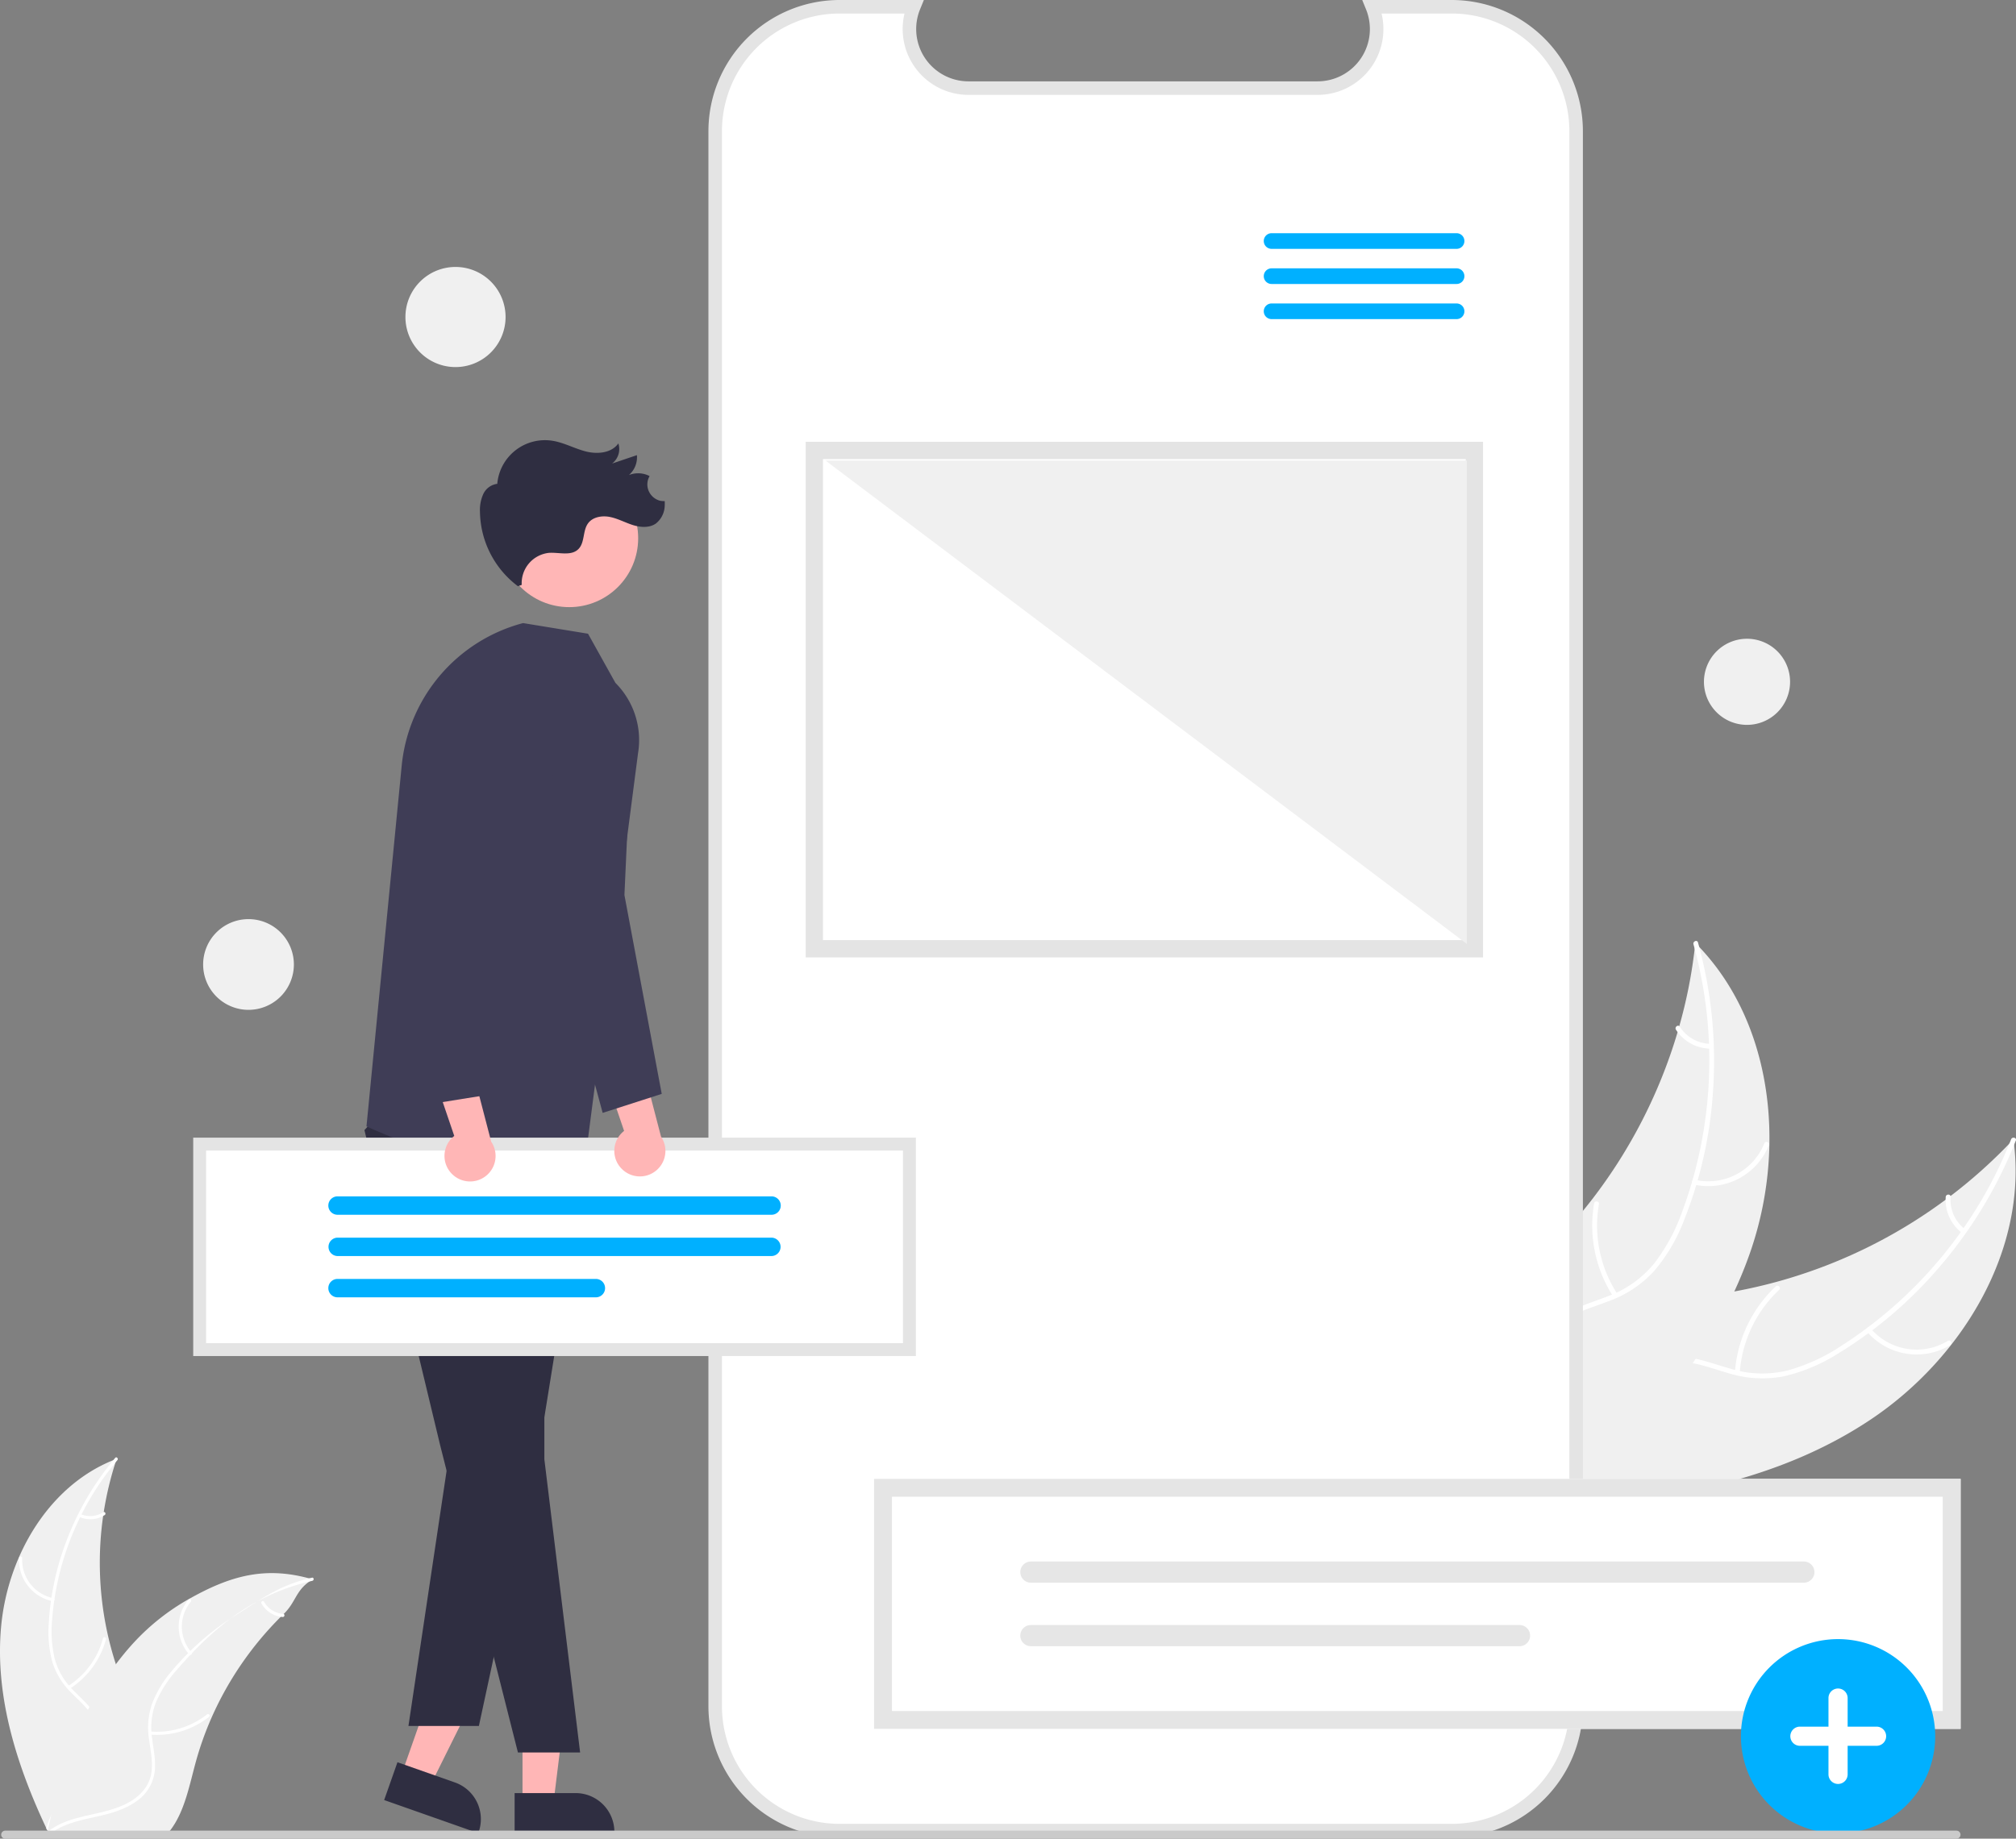 <svg xmlns="http://www.w3.org/2000/svg" data-name="Layer 1" width="596.377" height="544.041" viewBox="0 0 596.377 544.041" xmlns:xlink="http://www.w3.org/1999/xlink"><rect x="0" y="0" width="596.377" height="544.041" fill="#808080" stroke="none"/><path d="M855.295,597.934c27.135-18.182,46.62-50.491,42.134-82.844a150.493,150.493,0,0,1-92.281,46.477c-13.612,1.538-28.912,1.832-38.468,11.648-5.946,6.108-8.392,14.955-8.414,23.479-.022,8.524,2.133,16.886,4.273,25.137l-.473,2.075C794.688,622.28,828.16,616.116,855.295,597.934Z" transform="translate(-301.812 -177.979)" fill="#f0f0f0"/><path d="M896.743,515.091a128.631,128.631,0,0,1-50.268,61.127,55.393,55.393,0,0,1-15.773,7.24,31.77,31.77,0,0,1-16.715-.428c-5.097-1.42-10.146-3.463-15.499-3.62a19.453,19.453,0,0,0-14.61,6.296c-4.751,4.912-7.453,11.239-9.881,17.517-2.696,6.971-5.385,14.255-10.99,19.464-.679.631.34,1.648,1.018,1.018,9.752-9.064,10.654-23.417,18.276-33.884,3.557-4.884,8.607-8.727,14.838-8.966,5.449-.209,10.657,1.893,15.806,3.376a33.901,33.901,0,0,0,16.328,1.027,51.209,51.209,0,0,0,15.994-6.607,124.795,124.795,0,0,0,29.769-25.201,130.912,130.912,0,0,0,23.1-37.994c.339-.86-1.056-1.219-1.393-.365Z" transform="translate(-301.812 -177.979)" fill="#fff"/><path d="M854.081,571.953a19.299,19.299,0,0,0,24.664,4.025c.792-.481.082-1.734-.711-1.252a17.87,17.87,0,0,1-22.935-3.791c-.597-.708-1.611.314-1.018,1.018Z" transform="translate(-301.812 -177.979)" fill="#fff"/><path d="M816.476,584.091A37.197,37.197,0,0,1,828.136,559.619c.677-.634-.342-1.651-1.018-1.018a38.69,38.69,0,0,0-12.081,25.49c-.064.926,1.376.921,1.44-0Z" transform="translate(-301.812 -177.979)" fill="#fff"/><path d="M883.027,541.616a10.924,10.924,0,0,1-4.188-9.482c.075-.925-1.365-.918-1.44 0a12.241,12.241,0,0,0,4.61,10.5.744.744,0,0,0,1.018-0.0.723.723,0,0,0-0-1.018Z" transform="translate(-301.812 -177.979)" fill="#fff"/><path d="M803.332,456.982c-.064.576-.127,1.152-.201,1.734a143.863,143.863,0,0,1-4.55,22.889c-.156.582-.322,1.169-.495,1.746a151.664,151.664,0,0,1-25.45,49.701A147.285,147.285,0,0,1,757.624,549.648c-7.483,7.103-16.161,14.208-20.726,23.106a25.266,25.266,0,0,0-1.285,2.851l23.958,47.56c.109.081.207.167.316.249l.87,1.943c.298-.246.602-.507.9-.753.173-.142.342-.294.515-.436.114-.098.228-.196.336-.278.038-.032.076-.065.103-.092.108-.082.2-.169.298-.246q2.553-2.184,5.084-4.411c.011-.005.011-.005.016-.022,12.827-11.346,24.82-23.863,34.532-37.802.292-.419.595-.844.876-1.285a140.542,140.542,0,0,0,11.422-19.889,124.247,124.247,0,0,0,4.73-11.648,103.319,103.319,0,0,0,5.665-31.804c.414-21.595-6.084-43.081-20.768-58.54C804.09,457.757,803.719,457.372,803.332,456.982Z" transform="translate(-301.812 -177.979)" fill="#f0f0f0"/><path d="M802.782,457.393a128.631,128.631,0,0,1-3.333,79.071A55.393,55.393,0,0,1,791.214,551.742a31.77,31.77,0,0,1-13.604,9.722c-4.925,1.935-10.186,3.343-14.555,6.441a19.453,19.453,0,0,0-7.875,13.823c-.836,6.783.815,13.461,2.657,19.936,2.045,7.189,4.283,14.624,2.944,22.158-.162.913,1.264,1.111,1.426.2,2.329-13.108-5.592-25.111-5.808-38.058-.101-6.041,1.618-12.15,6.449-16.093,4.225-3.448,9.649-4.905,14.652-6.821a33.901,33.901,0,0,0,13.656-9.011,51.21,51.21,0,0,0,8.792-14.905,124.795,124.795,0,0,0,8.596-38.045,130.912,130.912,0,0,0-4.431-44.244c-.247-.89-1.577-.337-1.332.547Z" transform="translate(-301.812 -177.979)" fill="#fff"/><path d="M802.954,528.479a19.299,19.299,0,0,0,22.116-11.636c.343-.861-.979-1.433-1.322-.572a17.87,17.87,0,0,1-20.594,10.782c-.903-.206-1.098,1.221-.2,1.426Z" transform="translate(-301.812 -177.979)" fill="#fff"/><path d="M780.237,560.812a37.197,37.197,0,0,1-5.425-26.56c.159-.913-1.267-1.112-1.426-.2a38.69,38.69,0,0,0,5.701,27.626c.507.778,1.653-.093,1.149-.867Z" transform="translate(-301.812 -177.979)" fill="#fff"/><path d="M807.801,486.83a10.924,10.924,0,0,1-9.053-5.049c-.496-.784-1.643.088-1.149.867a12.241,12.241,0,0,0,10.002,5.608.744.744,0,0,0,.813-.613.723.723,0,0,0-.613-.813Z" transform="translate(-301.812 -177.979)" fill="#fff"/><path d="M302.165,659.032c2.003-21.013,14.387-42.015,34.16-49.402A97.253,97.253,0,0,0,338.245,676.373c3.307,8.212,7.839,17.001,5.193,25.449-1.646,5.257-5.925,9.365-10.764,11.996-4.839,2.631-10.256,3.974-15.604,5.292l-1.034.906C306.938,700.969,300.162,680.045,302.165,659.032Z" transform="translate(-301.812 -177.979)" fill="#f0f0f0"/><path d="M336.534,610.02a83.125,83.125,0,0,0-19.314,47.356,35.797,35.797,0,0,0,.729,11.192,20.531,20.531,0,0,0,5.377,9.372c2.373,2.462,5.086,4.705,6.819,7.7a12.571,12.571,0,0,1,.908,10.241c-1.334,4.21-4.101,7.69-6.925,10.999-3.136,3.674-6.451,7.44-7.691,12.227-.15.58-1.041.313-.891-.266,2.158-8.328,10.041-13.25,13.651-20.799,1.685-3.523,2.318-7.574.54-11.191-1.555-3.162-4.35-5.478-6.774-7.95a21.908,21.908,0,0,1-5.599-8.968,33.093,33.093,0,0,1-1.156-11.123,80.646,80.646,0,0,1,5.184-24.667,84.599,84.599,0,0,1,14.506-24.804c.385-.457,1.018.226.635.68Z" transform="translate(-301.812 -177.979)" fill="#fff"/><path d="M317.309,651.742a12.471,12.471,0,0,1-9.864-12.787.466.466,0,0,1,.93.02,11.548,11.548,0,0,0,9.2,11.875c.586.122.317,1.012-.266.891Z" transform="translate(-301.812 -177.979)" fill="#fff"/><path d="M321.958,676.851A24.038,24.038,0,0,0,332.291,662.705c.152-.579,1.044-.313.891.266a25.003,25.003,0,0,1-10.782,14.699c-.507.321-.946-.5-.442-.819Z" transform="translate(-301.812 -177.979)" fill="#fff"/><path d="M325.666,625.966a7.059,7.059,0,0,0,6.677-.531c.503-.327.941.494.442.819a7.911,7.911,0,0,1-7.386.604.481.481,0,0,1-.313-.579.468.468,0,0,1,.579-.313Z" transform="translate(-301.812 -177.979)" fill="#fff"/><path d="M394.265,645.281c-.308.213-.616.426-.924.647-4.127,2.883-4.009,6.105-7.616,9.618-.283.267-.566.543-.841.817a98.01,98.01,0,0,0-20.441,29.736,95.178,95.178,0,0,0-4.824,13.633c-1.74,6.436-3.114,13.553-6.771,18.881a16.327,16.327,0,0,1-1.226,1.606l-34.4.987c-.079-.037-.159-.066-.238-.103l-1.372.102c.048-.245.103-.498.152-.743.027-.142.062-.285.09-.427.021-.095.042-.19.055-.277.007-.032.014-.063.021-.087.013-.087.035-.166.048-.245q.457-2.122.946-4.245c-0-.008-0-.008.007-.016a139.948,139.948,0,0,1,10.886-31.245c.149-.295.297-.598.461-.893a90.823,90.823,0,0,1,7.8-12.603,80.292,80.292,0,0,1,5.169-6.267,66.768,66.768,0,0,1,16.342-12.99c12.151-6.868,22.363-9.774,35.663-6.173C393.592,645.088,393.925,645.181,394.265,645.281Z" transform="translate(-301.812 -177.979)" fill="#f0f0f0"/><path d="M394.2,645.72c-16.854,3.848-28.588,13.105-39.933,26.183a35.797,35.797,0,0,0-6.157,9.375,20.531,20.531,0,0,0-1.349,10.721c.413,3.394,1.228,6.818.808,10.254a12.571,12.571,0,0,1-5.44,8.724c-3.6,2.559-7.904,3.671-12.151,4.613-4.716,1.046-9.63,2.057-13.502,5.132-.469.373-1.02-.377-.551-.749,6.737-5.351,15.995-4.534,23.423-8.388,3.466-1.798,6.411-4.652,7.169-8.61.663-3.461-.175-6.993-.623-10.426a21.908,21.908,0,0,1,.929-10.532,33.093,33.093,0,0,1,5.774-9.577,80.646,80.646,0,0,1,18.99-16.574c8.136-5.17,13.119-8.926,22.516-11.071.582-.133.676.793.098.925Z" transform="translate(-301.812 -177.979)" fill="#fff"/><path d="M357.731,667.457a12.471,12.471,0,0,1-.178-16.148c.384-.459,1.116.116.731.576a11.548,11.548,0,0,0,.196,15.021c.395.45-.357.999-.749.551Z" transform="translate(-301.812 -177.979)" fill="#fff"/><path d="M346.325,690.305a24.038,24.038,0,0,0,16.767-5.074c.47-.371,1.021.379.551.749a25.003,25.003,0,0,1-17.458,5.244c-.598-.049-.455-.969.14-.92Z" transform="translate(-301.812 -177.979)" fill="#fff"/><path d="M379.922,651.908a7.059,7.059,0,0,0,5.652,3.596c.598.042.454.961-.14.92a7.911,7.911,0,0,1-6.261-3.964.481.481,0,0,1,.099-.65.468.468,0,0,1,.65.099Z" transform="translate(-301.812 -177.979)" fill="#fff"/><path d="M731.291,179.979H707.76a17.472,17.472,0,0,1-16.177,24.071H588.311a17.472,17.472,0,0,1-16.177-24.071H550.157a36.776,36.776,0,0,0-36.776,36.776V682.857A36.776,36.776,0,0,0,550.157,719.633H731.291a36.776,36.776,0,0,0,36.776-36.776h0V216.755A36.776,36.776,0,0,0,731.291,179.979Z" transform="translate(-301.812 -177.979)" fill="#fff"/><path d="M731.291,721.633H550.157A38.82,38.82,0,0,1,511.381,682.857V216.755a38.82,38.82,0,0,1,38.776-38.776h24.954l-1.124,2.755a15.472,15.472,0,0,0,14.325,21.315H691.583a15.473,15.473,0,0,0,14.325-21.315l-1.124-2.755h26.506a38.82,38.82,0,0,1,38.776,38.776V682.857A38.82,38.82,0,0,1,731.291,721.633ZM550.157,181.979A34.816,34.816,0,0,0,515.381,216.755V682.857a34.815,34.815,0,0,0,34.776,34.776H731.291a34.815,34.815,0,0,0,34.776-34.775v-466.102a34.815,34.815,0,0,0-34.776-34.776H710.505a19.473,19.473,0,0,1-18.922,24.071H588.311a19.479,19.479,0,0,1-18.922-24.071Z" transform="translate(-301.812 -177.979)" fill="#e4e4e4"/><path d="M732.649,251.613H678.027a2.317,2.317,0,1,1,0-4.633h54.622a2.317,2.317,0,1,1,0,4.633Z" transform="translate(-301.812 -177.979)" fill="#00b0ff"/><path d="M732.649,262.007H678.027a2.317,2.317,0,1,1,0-4.633h54.622a2.317,2.317,0,1,1,0,4.633Z" transform="translate(-301.812 -177.979)" fill="#00b0ff"/><path d="M732.649,272.401H678.027a2.317,2.317,0,1,1,0-4.633h54.622a2.317,2.317,0,1,1,0,4.633Z" transform="translate(-301.812 -177.979)" fill="#00b0ff"/><polygon points="154.571 533.534 163.723 533.533 168.077 498.232 154.57 498.232 154.571 533.534" fill="#ffb6b6"/><path d="M454.048,708.525l18.024-.001h.001a11.487,11.487,0,0,1,11.486,11.486v.373l-29.51.001Z" transform="translate(-301.812 -177.979)" fill="#2f2e41"/><polygon points="118.788 525.015 127.421 528.053 143.248 496.2 130.506 491.716 118.788 525.015" fill="#ffb6b6"/><path d="M419.39,699.401l17.002,5.983.001 0a11.487,11.487,0,0,1,7.021,14.648l-.124.352-27.837-9.796Z" transform="translate(-301.812 -177.979)" fill="#2f2e41"/><polygon points="113.349 328.346 107.808 334.381 130.205 427.612 153.216 518.531 171.613 518.531 161.032 431.768 161.032 342.537 113.349 328.346" fill="#2f2e41"/><polygon points="170.599 335.823 173.024 344.852 160.065 425.373 141.663 510.695 120.826 510.695 136.47 406.078 155.586 329.072 170.599 335.823" fill="#2f2e41"/><path d="M483.863,380.027l-8.1-14.541-19.215-3.145h0a48.549,48.549,0,0,0-35.907,42.218L410.223,511.263s53.308,24.535,64.612,10.722L490.555,400.868A23.944,23.944,0,0,0,483.863,380.027Z" transform="translate(-301.812 -177.979)" fill="#3f3d56"/><circle cx="168.397" cy="159.256" r="20.389" fill="#ffb6b6"/><path d="M496.994,326.121a5.047,5.047,0,0,1-2.988-2.298,4.885,4.885,0,0,1-.023-4.976,7.382,7.382,0,0,0-6.117-.311,6.966,6.966,0,0,0,2.356-5.885q-3.67,1.242-7.34,2.484a5.395,5.395,0,0,0,1.852-5.956c-2.008,2.861-6.167,3.245-9.557,2.392-3.39-.853-6.521-2.643-9.975-3.182a14.16,14.16,0,0,0-16.288,12.748,5.297,5.297,0,0,0-4.142,3.033,11.369,11.369,0,0,0-.976,5.23,28.008,28.008,0,0,0,11.226,22.026l1.127-.388a9.023,9.023,0,0,1,8.091-9.479c2.991-.188,6.522,1.01,8.656-1.093,1.953-1.924,1.254-5.369,2.848-7.599,1.386-1.94,4.144-2.393,6.482-1.928,2.339.465,4.467,1.649,6.738,2.375,2.271.726,4.932.93,6.884-.438A6.975,6.975,0,0,0,498.453,327.493a10.047,10.047,0,0,0-.011-1.255A5.416,5.416,0,0,1,496.994,326.121Z" transform="translate(-301.812 -177.979)" fill="#2f2e41"/><rect x="59.065" y="338.523" width="209.962" height="60.801" fill="#fff"/><path d="M572.747,579.212H358.968V514.594H572.747Zm-209.962-3.817H568.93V518.412H362.785Z" transform="translate(-301.812 -177.979)" fill="#e4e4e4"/><path d="M530.053,537.41h-128.391a2.722,2.722,0,1,1,0-5.444h128.391a2.722,2.722,0,1,1,0,5.444Z" transform="translate(-301.812 -177.979)" fill="#00b0ff"/><path d="M530.053,549.626h-128.391a2.723,2.723,0,0,1,0-5.445h128.391a2.723,2.723,0,0,1,0,5.445Z" transform="translate(-301.812 -177.979)" fill="#00b0ff"/><path d="M478.084,561.84H401.662a2.722,2.722,0,1,1,0-5.444h76.422a2.722,2.722,0,1,1,0,5.444Z" transform="translate(-301.812 -177.979)" fill="#00b0ff"/><path d="M486.028,524.1a7.507,7.507,0,0,1,.404-11.504l-8.594-25.255,13.414,3.497,6.104,23.446a7.548,7.548,0,0,1-11.329,9.816Z" transform="translate(-301.812 -177.979)" fill="#ffb6b6"/><path d="M480.091,507.266l-13.907-51.413-1.218-62.637a11.837,11.837,0,0,1,8.265-11.571h0a11.911,11.911,0,0,1,15.541,11.881l-2.24,49.286,11.034,58.832Z" transform="translate(-301.812 -177.979)" fill="#3f3d56"/><path d="M435.789,525.593a7.507,7.507,0,0,1,.404-11.504l-8.594-25.255,13.414,3.497,6.104,23.446a7.548,7.548,0,0,1-11.329,9.816Z" transform="translate(-301.812 -177.979)" fill="#ffb6b6"/><path d="M427.739,504.87l-5.949-52.863,8.315-62.162a11.91,11.91,0,1,1,23.483,3.92l-9.697,48.375,1.974,59.826Z" transform="translate(-301.812 -177.979)" fill="#3f3d56"/><path d="M881.806,689.524H560.387V615.553H881.806Z" transform="translate(-301.812 -177.979)" fill="#fff"/><path d="M606.775,640.011a3.132,3.132,0,0,0,0,6.264H835.431a3.132,3.132,0,0,0,0-6.264Z" transform="translate(-301.812 -177.979)" fill="#e6e6e6"/><path d="M606.775,658.802a3.132,3.132,0,0,0-.013,6.264H751.32a3.132,3.132,0,1,0,0-6.264Z" transform="translate(-301.812 -177.979)" fill="#e6e6e6"/><path d="M881.806,689.524H560.387V615.553H881.806Zm-316.136-5.284h310.852V620.837H565.67Z" transform="translate(-301.812 -177.979)" fill="#e5e5e5"/><path d="M375.326,476.778a13.421,13.421,0,1,1,13.421-13.421A13.421,13.421,0,0,1,375.326,476.778Z" transform="translate(-301.812 -177.979)" fill="#f0f0f0"/><path d="M436.559,286.591a14.812,14.812,0,1,1,14.812-14.812A14.812,14.812,0,0,1,436.559,286.591Z" transform="translate(-301.812 -177.979)" fill="#f0f0f0"/><path d="M818.616,392.457A12.739,12.739,0,1,1,831.355,379.718,12.739,12.739,0,0,1,818.616,392.457Z" transform="translate(-301.812 -177.979)" fill="#f0f0f0"/><rect x="240.899" y="133.277" width="195.255" height="147.446" fill="#fff"/><path d="M740.523,461.259H540.154V308.7H740.523Zm-195.255-5.114H735.409v-142.332H545.268Z" transform="translate(-301.812 -177.979)" fill="#e4e4e4"/><polygon points="433.936 136.289 244.223 136.289 433.936 279.289 433.936 136.289" fill="#f0f0f0"/><path d="M845.551,720.439a28.735,28.735,0,1,1,28.735-28.735A28.735,28.735,0,0,1,845.551,720.439Z" transform="translate(-301.812 -177.979)" fill="#00b0ff"/><path d="M856.889,688.869h-8.504v-8.504a2.835,2.835,0,0,0-5.669,0v8.504H834.212a2.835,2.835,0,0,0,0,5.669H842.716v8.504a2.835,2.835,0,0,0,5.669,0v-8.504h8.504a2.835,2.835,0,1,0,0-5.669Z" transform="translate(-301.812 -177.979)" fill="#fff"/><path d="M880.615,722.021H303.321a1.191,1.191,0,0,1,0-2.381H880.615a1.191,1.191,0,0,1,0,2.381Z" transform="translate(-301.812 -177.979)" fill="#cacaca"/></svg>
